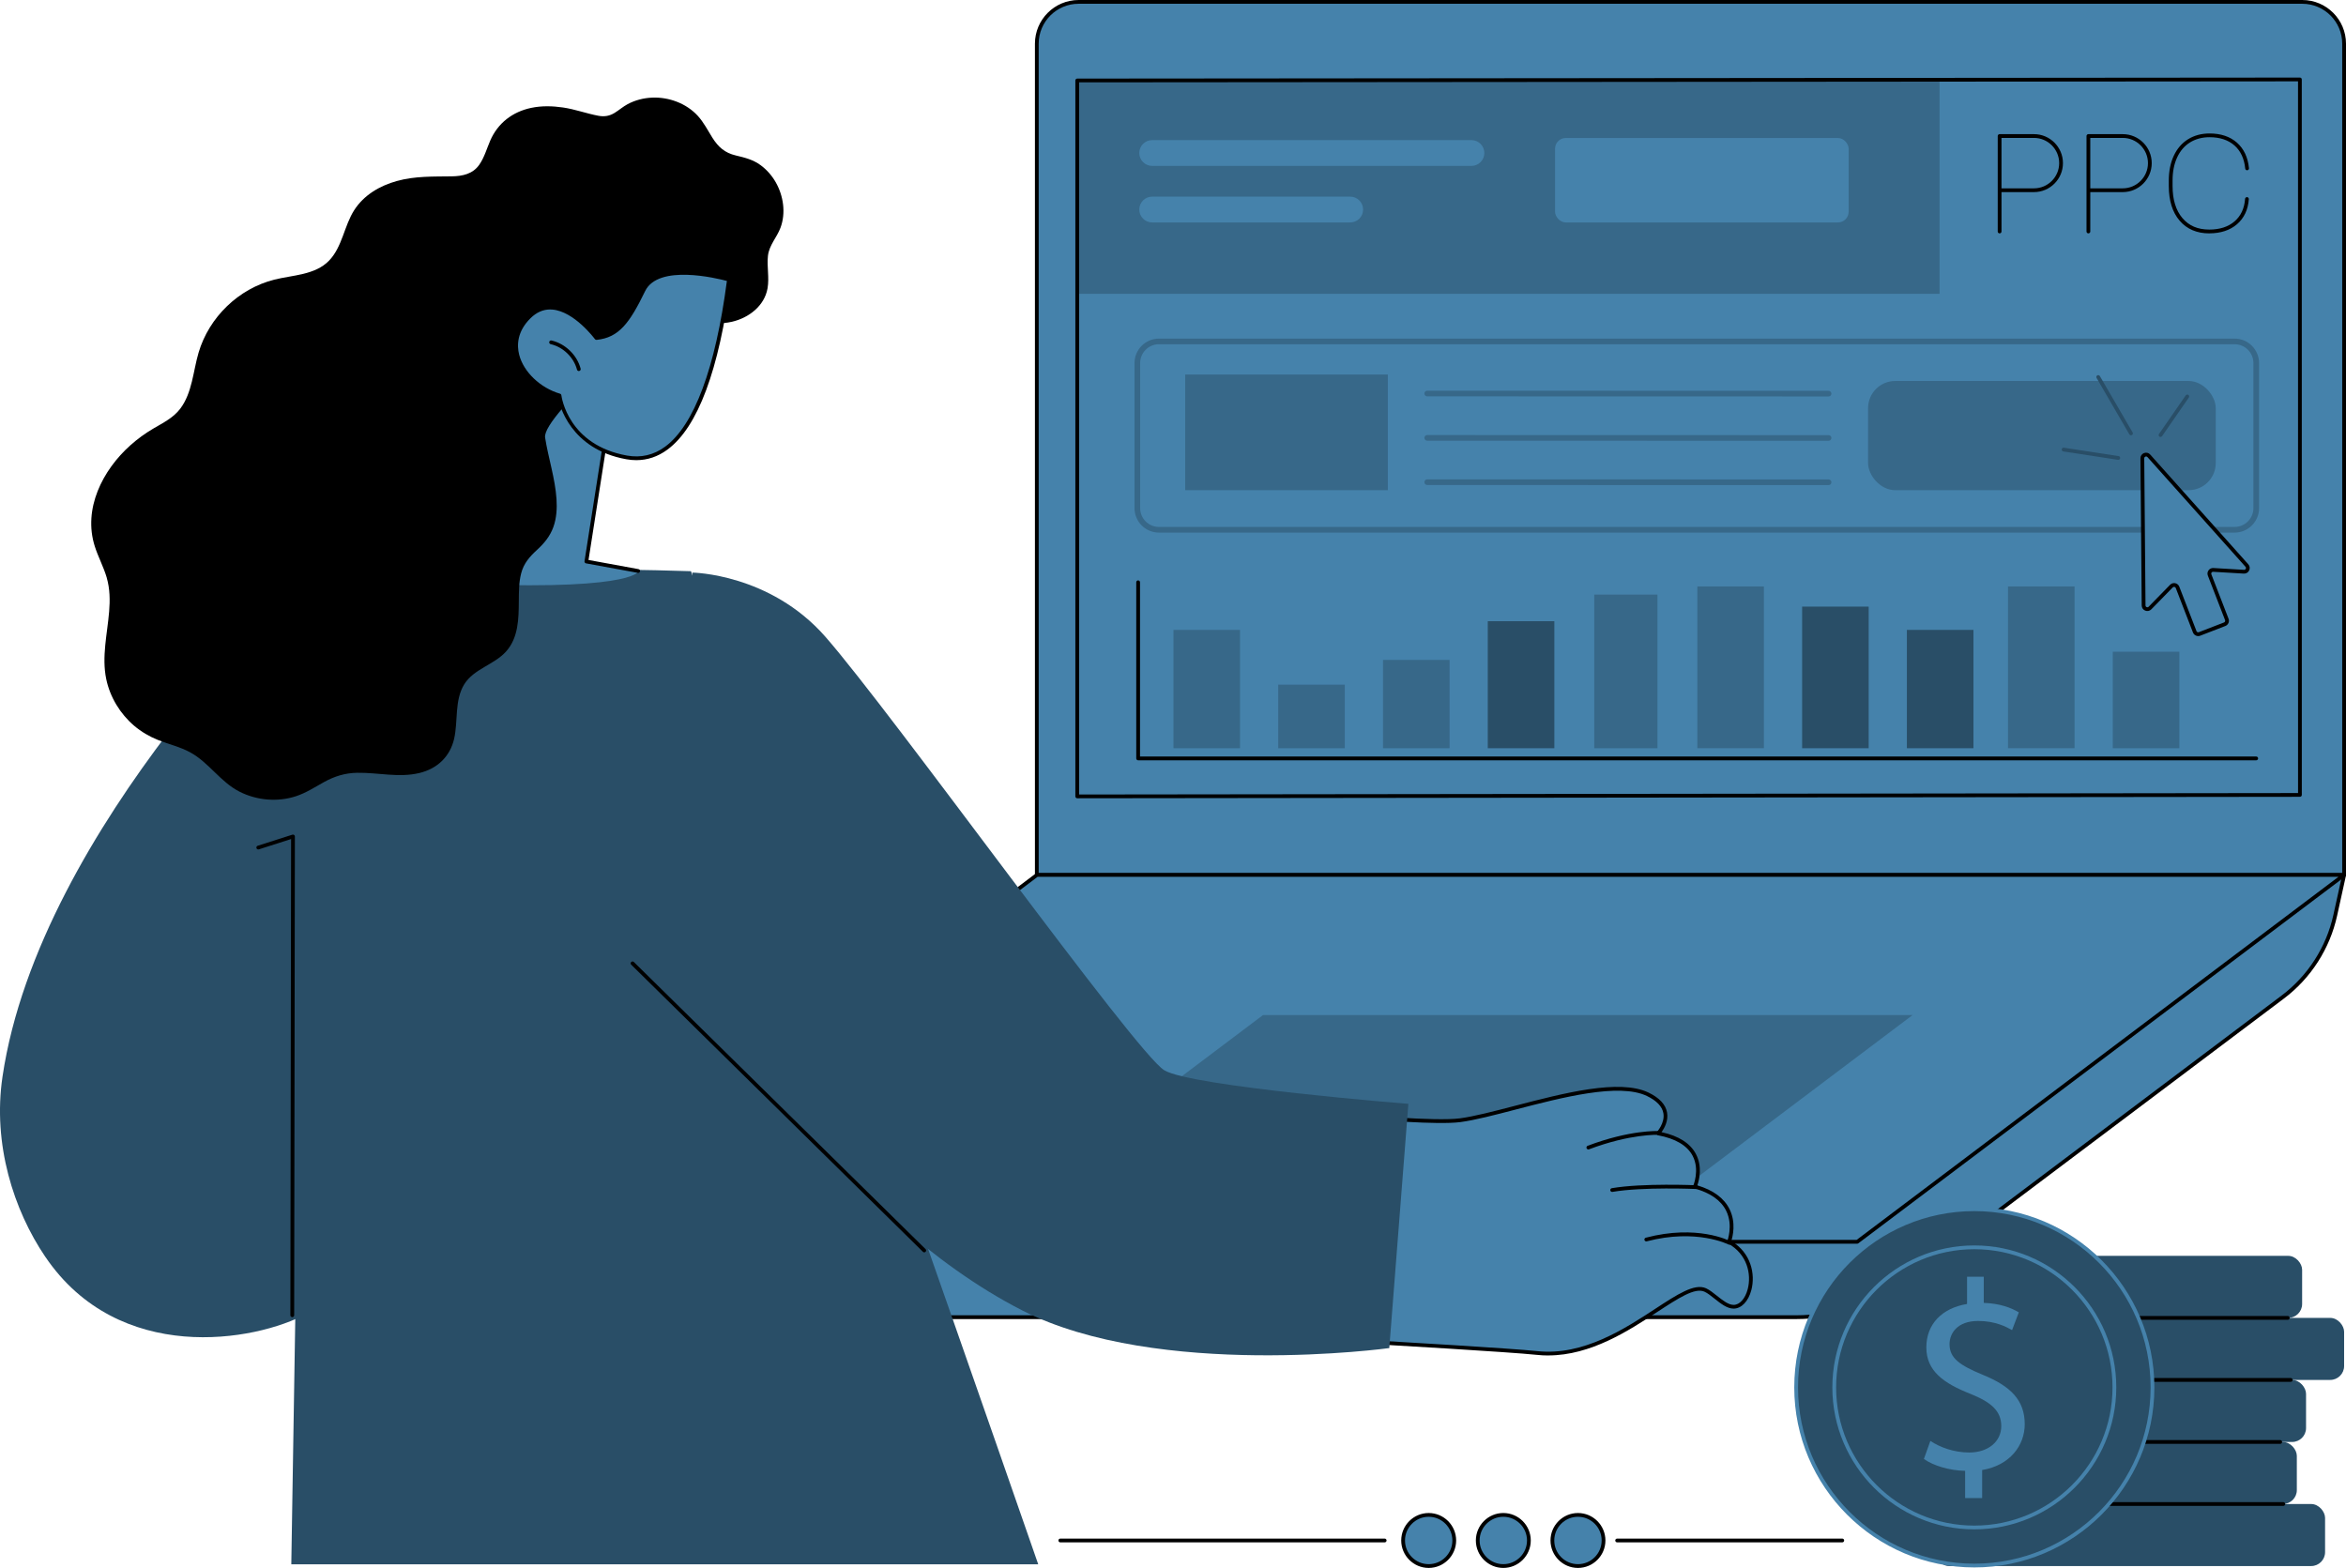 <?xml version="1.0" encoding="UTF-8"?><svg id="Illustration" xmlns="http://www.w3.org/2000/svg" viewBox="0 0 1244.82 832"><g id="PPC_campaign_creation"><path d="m572.33,1h649.29c12.25,0,22.19,9.94,22.19,22.19v441.1h-693.66V23.19c0-12.25,9.94-22.19,22.19-22.19Z" fill="#4582ab"/><path d="m1243.81,465.29h-693.66c-.55,0-1-.45-1-1V23.19c0-12.79,10.4-23.19,23.19-23.19h649.29c12.79,0,23.19,10.4,23.19,23.19v441.1c0,.55-.45,1-1,1Zm-692.66-2h691.66V23.19c0-11.68-9.5-21.19-21.19-21.19h-649.29c-11.68,0-21.19,9.5-21.19,21.19v440.1Z"/><rect x="571.56" y="42.55" width="457.6" height="113.35" fill="#376889"/><rect x="825.14" y="73.23" width="155.78" height="44.8" rx="5.67" ry="5.67" fill="#4582ab"/><path d="m780.77,88.03h-169.41c-3.78,0-6.84-3.06-6.84-6.84s3.06-6.84,6.84-6.84h169.41c3.78,0,6.84,3.06,6.84,6.84s-3.06,6.84-6.84,6.84Z" fill="#4582ab"/><path d="m716.44,118.03h-105.08c-3.78,0-6.84-3.06-6.84-6.84s3.06-6.84,6.84-6.84h105.08c3.78,0,6.84,3.06,6.84,6.84s-3.06,6.84-6.84,6.84Z" fill="#4582ab"/><path d="m1185.7,282.62h-570.73c-7.16,0-12.98-5.82-12.98-12.98v-76.99c0-7.16,5.83-12.98,12.98-12.98h570.73c7.16,0,12.99,5.82,12.99,12.98v76.99c0,7.16-5.83,12.98-12.99,12.98Zm-570.73-99.96c-5.51,0-9.98,4.48-9.98,9.98v76.99c0,5.51,4.48,9.98,9.98,9.98h570.73c5.51,0,9.99-4.48,9.99-9.98v-76.99c0-5.51-4.48-9.98-9.99-9.98h-570.73Z" fill="#376889"/><rect x="991.23" y="202.17" width="184.47" height="57.94" rx="14.39" ry="14.39" fill="#376889"/><rect x="628.89" y="198.73" width="107.52" height="61.38" fill="#376889"/><path d="m970.27,210.38l-212.97-.05c-.83,0-1.5-.67-1.5-1.5s.67-1.5,1.5-1.5l212.97.05c.83,0,1.5.67,1.5,1.5s-.67,1.5-1.5,1.5Z" fill="#376889"/><path d="m970.27,233.9l-212.97-.05c-.83,0-1.5-.67-1.5-1.5s.67-1.5,1.5-1.5l212.97.05c.83,0,1.5.67,1.5,1.5s-.67,1.5-1.5,1.5Z" fill="#376889"/><path d="m970.27,257.41l-212.97-.05c-.83,0-1.5-.67-1.5-1.5s.67-1.5,1.5-1.5l212.97.05c.83,0,1.5.67,1.5,1.5s-.67,1.5-1.5,1.5Z" fill="#376889"/><path d="m952.83,698.94H291.89l951.91-234.5-4.67,21.23c-3.82,17.35-13.72,32.75-27.92,43.43l-199.66,150.22c-16.92,12.73-37.52,19.62-58.7,19.62Z" fill="#4582ab"/><path d="m952.83,699.94H291.89c-.51,0-.93-.38-.99-.88-.06-.5.26-.97.75-1.09l951.91-234.5c.33-.08.69.01.94.26.25.24.35.59.28.93l-4.67,21.23c-3.87,17.57-13.92,33.2-28.29,44.02l-199.66,150.22c-16.98,12.78-38.04,19.82-59.3,19.82Zm-652.71-2h652.71c20.83,0,41.46-6.89,58.1-19.41l199.66-150.22c14-10.53,23.78-25.75,27.54-42.85l4.33-19.66-942.34,232.14Z"/><polygon points="985.46 658.94 291.89 658.94 550.24 464.26 1243.82 464.26 985.46 658.94" fill="#4582ab"/><path d="m985.47,659.94H291.89c-.43,0-.81-.27-.95-.68-.14-.41,0-.86.35-1.12l258.36-194.68c.17-.13.38-.2.6-.2h693.58c.43,0,.81.27.95.68.14.41,0,.86-.35,1.12l-258.36,194.68c-.17.13-.38.2-.6.2Zm-690.59-2h690.26l255.7-192.68h-690.26l-255.7,192.68Z"/><polygon points="886.44 635.38 541.76 635.38 670.16 538.64 1014.83 538.64 886.44 635.38" fill="#376889"/><path d="m571.6,423.59c-.26,0-.52-.11-.71-.29-.19-.19-.29-.44-.29-.71V42.7c0-.55.45-1,1-1l648.76-.54c.26,0,.52.11.71.29.19.19.29.44.29.71l.02,379.66c0,.55-.45,1-1,1l-648.78.77Zm1-379.89v377.89l646.78-.77-.02-377.66-646.76.54Z"/><path d="m1172.29,123.84c-6.64,0-11.95-2.28-15.78-6.78-3.79-4.45-5.71-10.61-5.71-18.3v-3.03c0-4.9.88-9.28,2.62-13.04,1.76-3.8,4.31-6.76,7.59-8.8,3.27-2.03,7.12-3.07,11.42-3.07,5.95,0,10.83,1.63,14.5,4.85,3.68,3.23,5.84,7.8,6.41,13.58.05.55-.35,1.04-.9,1.09-.56.05-1.04-.35-1.09-.9-.52-5.26-2.45-9.39-5.73-12.27-3.3-2.89-7.73-4.36-13.19-4.36-3.93,0-7.42.93-10.37,2.76-2.94,1.83-5.24,4.5-6.83,7.94-1.61,3.49-2.43,7.59-2.43,12.2v3.03c0,7.2,1.76,12.92,5.23,17,3.48,4.09,8.14,6.08,14.26,6.08,5.55,0,10.06-1.47,13.41-4.36,3.33-2.88,5.21-6.89,5.57-11.93.04-.55.53-.96,1.07-.93.55.04.96.52.92,1.07-.4,5.59-2.51,10.07-6.26,13.3-3.73,3.22-8.68,4.85-14.72,4.85Z"/><path d="m1061.02,123.84c-.55,0-1-.45-1-1v-50.66c0-.55.45-1,1-1h18.23c8.48,0,15.38,6.9,15.38,15.38s-6.9,15.38-15.38,15.38h-17.23v20.9c0,.55-.45,1-1,1Zm1-23.9h17.23c7.38,0,13.38-6,13.38-13.38s-6-13.38-13.38-13.38h-17.23v26.76Z"/><path d="m1108.13,123.84c-.55,0-1-.45-1-1v-50.66c0-.55.45-1,1-1h18.23c8.48,0,15.38,6.9,15.38,15.38s-6.9,15.38-15.38,15.38h-17.23v20.9c0,.55-.45,1-1,1Zm1-23.9h17.23c7.38,0,13.38-6,13.38-13.38s-6-13.38-13.38-13.38h-17.23v26.76Z"/><path d="m1197.18,403.44h-593.27c-.55,0-1-.45-1-1v-93.46c0-.55.45-1,1-1s1,.45,1,1v92.46h592.27c.55,0,1,.45,1,1s-.45,1-1,1Z"/><rect x="622.66" y="334.24" width="35.32" height="62.8" fill="#376889"/><rect x="678.25" y="363.3" width="35.32" height="33.74" fill="#376889"/><rect x="733.85" y="350.17" width="35.32" height="46.87" fill="#376889"/><rect x="789.44" y="329.63" width="35.32" height="67.41" fill="#294e67"/><rect x="845.93" y="315.52" width="33.54" height="81.52" fill="#376889"/><rect x="900.63" y="311.19" width="35.32" height="85.84" fill="#376889"/><rect x="956.23" y="321.89" width="35.32" height="75.15" fill="#294e67"/><rect x="1065.48" y="311.19" width="35.32" height="85.84" fill="#376889"/><rect x="1121.07" y="345.82" width="35.32" height="51.22" fill="#376889"/><rect x="1011.82" y="334.24" width="35.32" height="62.8" fill="#294e67"/><path d="m1192.24,300.1l-52.04-58.23c-1.21-1.35-3.45-.49-3.43,1.33l.67,78.09c.01,1.75,2.14,2.61,3.37,1.36l11.39-11.65c1-1.02,2.72-.67,3.24.67l9.13,23.61c.39,1.01,1.53,1.52,2.54,1.12l13.35-5.16c1.01-.39,1.52-1.53,1.12-2.54l-9.13-23.61c-.52-1.33.52-2.75,1.95-2.67l16.26.96c1.75.1,2.75-1.96,1.58-3.27Z" fill="#4582ab"/><path d="m1166.39,337.53c-.41,0-.81-.09-1.2-.26-.72-.32-1.28-.9-1.57-1.64l-9.13-23.61c-.12-.31-.38-.53-.71-.6-.33-.07-.65.03-.88.27l-11.39,11.65c-.85.87-2.09,1.14-3.23.68-1.14-.46-1.85-1.5-1.86-2.73l-.67-78.09c-.01-1.25.73-2.34,1.9-2.79,1.17-.45,2.45-.14,3.28.79l52.04,58.23c.82.91.99,2.16.46,3.27-.53,1.1-1.63,1.74-2.84,1.67l-16.26-.96c-.34-.02-.64.12-.84.39-.2.27-.24.6-.12.92l9.13,23.61c.29.74.27,1.54-.05,2.27-.32.72-.9,1.28-1.64,1.57l-13.35,5.16c-.35.13-.71.2-1.07.2Zm-12.8-28.13c.2,0,.4.02.6.06.99.2,1.8.89,2.17,1.84l9.13,23.61c.09.24.27.43.51.53.24.1.5.11.74.02l13.35-5.16c.24-.09.43-.27.54-.51.1-.24.11-.5.02-.74l-9.13-23.61c-.37-.95-.23-2,.37-2.82.6-.82,1.54-1.27,2.57-1.21l16.26.96c.58.04.86-.41.93-.54.07-.14.25-.62-.15-1.06h0s-52.04-58.23-52.04-58.23c-.41-.46-.92-.31-1.07-.26-.15.06-.62.29-.62.91l.67,78.09c0,.6.46.83.61.89.14.06.63.21,1.05-.22l11.39-11.65c.57-.58,1.33-.89,2.12-.89Z"/><path d="m1130.74,230.99c-.34,0-.68-.18-.87-.5l-17.39-29.93c-.28-.48-.12-1.09.36-1.37.47-.28,1.09-.12,1.37.36l17.39,29.93c.28.48.12,1.09-.36,1.37-.16.09-.33.14-.5.14Z" fill="#294e67"/><path d="m1146.41,231.87c-.2,0-.39-.06-.57-.18-.45-.31-.57-.94-.25-1.39l14.19-20.49c.31-.45.94-.57,1.39-.25.45.31.57.94.25,1.39l-14.19,20.49c-.19.28-.51.43-.82.43Z" fill="#294e67"/><path d="m1124,244.01s-.1,0-.15-.01l-29.03-4.45c-.55-.08-.92-.59-.84-1.14.08-.55.59-.92,1.14-.84l29.03,4.45c.55.08.92.59.84,1.14-.08.49-.5.85-.99.85Z" fill="#294e67"/><path d="m24.04,666.92c-16.81-24.8-28.01-59.76-22.72-95.56,19.72-133.41,161.73-265.92,161.73-265.92l46.33-2.46-46.33,306.28.04,87.65c-27.9,15.25-100.14,27.4-139.04-30Z" fill="#294e67"/><path d="m550.9,830.08c-58.83-169.32-120.54-343.64-179.38-512.96-1.62-4.67-3.25-9.35-4.87-14.02-99.03-3.25-203.59,2.35-203.59,2.35l-8.49,524.64h396.34Z" fill="#294e67"/><path d="m155.08,698.92c-.55-.03-1-.45-1-1l.38-252.69-17.11,5.47c-.53.17-1.09-.12-1.26-.65-.17-.53.12-1.09.65-1.26l18.42-5.88c.3-.1.64-.04.9.15.26.19.41.49.41.81l-.38,254.06c0,.55-.45,1-1,1Z"/><path d="m731.76,712.41s69.51,4,83.85,5.53c41.69,4.47,75.55-39.62,89.18-33.43,4.58,2.08,9.99,8.87,15.02,8.9,9.75.05,15.5-24.5-2.41-34.42,0,0,8.85-21.89-18.1-29.32,0,0,10-22.75-19.51-28.25,0,0,11.75-12.42-5.5-20.75-21.76-10.5-74.63,10.43-99.53,13.75-13.27,1.77-53.52-2-53.52-2l10.5,119.98Z" fill="#4582ab"/><path d="m821.55,719.26c-2,0-4.01-.1-6.04-.32-14.15-1.52-83.11-5.49-83.8-5.53-.5-.03-.9-.42-.94-.91l-10.5-119.98c-.03-.3.08-.59.29-.8.21-.21.52-.31.8-.29.4.04,40.28,3.74,53.29,2,7.58-1.01,17.98-3.72,29-6.59,26.1-6.8,55.69-14.5,71.1-7.07,5.73,2.76,9.03,6.3,9.8,10.5.83,4.49-1.47,8.49-2.92,10.49,9.09,1.98,15.22,5.88,18.24,11.6,3.57,6.76,1.69,13.97.77,16.64,8.44,2.53,14.19,6.78,17.08,12.63,3.54,7.16,1.7,14.47.92,16.9,10.42,6.21,12.89,17.46,10.65,26.01-1.57,6-5.27,9.86-9.43,9.86h-.04c-3.44-.02-6.8-2.69-10.04-5.27-1.92-1.53-3.73-2.97-5.39-3.72-5.07-2.3-13.87,3.46-25.01,10.76-15.06,9.86-35.24,23.07-57.83,23.07Zm-88.86-7.8c8.05.47,69.7,4.06,83.04,5.49,24.31,2.61,46.42-11.87,62.56-22.44,11.66-7.63,20.87-13.66,26.93-10.91,1.88.85,3.79,2.37,5.81,3.98,2.98,2.37,6.06,4.82,8.81,4.83h.03c3.23,0,6.17-3.28,7.5-8.37,2.09-8-.32-18.58-10.42-24.18-.44-.24-.63-.78-.44-1.25.03-.08,3.27-8.35-.57-16.11-2.75-5.55-8.42-9.55-16.86-11.87-.28-.08-.51-.27-.64-.53-.12-.26-.13-.57-.01-.83.04-.08,3.64-8.52-.31-15.98-2.9-5.48-9.11-9.14-18.46-10.88-.36-.07-.65-.33-.77-.67-.11-.35-.03-.73.22-1,.04-.05,4.47-4.83,3.49-10.11-.66-3.54-3.58-6.58-8.7-9.05-14.75-7.12-45.23.82-69.72,7.2-11.08,2.89-21.54,5.61-29.24,6.64-12.11,1.61-45.65-1.27-52.55-1.89l10.32,117.93Z"/><path d="m917.66,660.51c-.16,0-.31-.04-.46-.11-.17-.09-17.02-8.63-43.41-1.7-.53.14-1.08-.18-1.22-.71-.14-.53.18-1.08.71-1.22,27.18-7.14,44.13,1.49,44.84,1.87.49.26.68.86.42,1.35-.18.34-.53.54-.89.54Z"/><path d="m855.43,632.47c-.48,0-.9-.35-.99-.83-.09-.54.28-1.06.82-1.15,16.49-2.79,44.56-1.56,44.84-1.55.55.02.98.49.95,1.04-.03.55-.51.98-1.04.95-.28-.01-28.14-1.23-44.42,1.53-.06,0-.11.01-.17.01Z"/><path d="m842.8,609.93c-.4,0-.78-.25-.94-.65-.2-.52.07-1.09.58-1.29,22.44-8.47,37.06-7.84,37.67-7.81.55.03.98.5.95,1.05-.03.55-.5.97-1.05.95-.15,0-14.84-.63-36.86,7.69-.12.04-.24.06-.35.06Z"/><path d="m367.39,303.84s41.11.45,70.54,34.01c35.35,40.31,164.72,221.01,179.89,230.09,14.46,8.66,129.48,17.81,129.48,17.81l-10.13,129.59s-122.66,16.84-194.85-20.04c-96.37-49.24-166.74-165.55-166.74-165.55l-8.2-225.91Z" fill="#294e67"/><path d="m490.42,664.54c-.25,0-.51-.1-.7-.29l-154.79-152.35c-.39-.39-.4-1.02-.01-1.41.39-.39,1.02-.4,1.41-.01l154.79,152.35c.39.39.4,1.02.01,1.41-.2.2-.45.3-.71.3Z"/><path d="m322.22,227.93l-11.09,70.03,27.47,5.47s-4.54,10.87-104.65,5.8c-73.01-3.7,39.92-120.51,39.92-120.51,0,0,23.23,15.76,48.35,39.21Z" fill="#4582ab"/><path d="m338.61,303.99c-.06,0-.12,0-.18-.02l-27.47-5.03c-.53-.1-.89-.6-.81-1.14l9.87-63.05c-24.73-23.34-31.43-52.7-31.49-53-.12-.54.22-1.07.76-1.19.53-.12,1.07.22,1.19.76.06.29,6.71,29.37,31.29,52.33.24.23.36.56.31.89l-9.8,62.6,26.52,4.86c.54.1.9.62.8,1.16-.09.48-.51.82-.98.82Z"/><path d="m56.65,306.61c1.7,5.85,1.75,11.93,1.26,17.95-.98,11.9-4.01,23.85-1.54,35.77,1.98,9.56,7.39,18.47,14.82,24.78,3.78,3.21,7.99,5.67,12.58,7.52,5.71,2.3,11.83,3.66,17.26,6.65,9.86,5.42,15.96,15.69,26.07,20.81,9.15,4.64,20.19,5.62,29.96,2.41,5.31-1.74,9.99-4.8,14.84-7.49,5.57-3.09,11.19-4.83,17.6-4.94,11.05-.19,22.02,2.74,32.98.13,9.47-2.25,16.32-8.66,18.5-18.22,2.13-9.36.12-20.33,5.33-28.82,5.07-8.25,15.87-10.38,22.2-17.43,6.59-7.33,6.71-17.4,6.78-26.7.04-4.92,0-9.94,1.23-14.74,1.37-5.35,4.51-8.91,8.5-12.56,3.78-3.46,6.84-7.19,8.6-12.06,1.7-4.72,2-9.9,1.67-14.86-.73-11.07-4.34-21.7-6.05-32.62-1.86-11.84,64.17-67.63,65.31-67.44.14.09.25.2.43.27,10.52,4.05,22.01,8.34,33.42,5.71,8.87-2.04,17.23-8.38,18.87-17.74,1-5.73-.41-11.48.21-17.22.61-5.65,4.73-9.76,6.66-14.93,2.93-7.83,1.57-16.91-2.5-24.08-2.01-3.55-4.74-6.67-8.02-9.1-4.03-2.98-8.47-4.05-13.26-5.19-5.77-1.37-9.23-4.45-12.34-9.37-2.49-3.95-4.6-8.17-7.77-11.64-6.07-6.63-15.36-10.05-24.27-9.66-4.52.2-8.99,1.34-12.98,3.48-2.44,1.31-4.51,3.15-6.86,4.6-2.75,1.7-5.5,2.14-8.67,1.54-6.32-1.19-12.35-3.46-18.74-4.39-5.61-.82-11.31-.96-16.88.21-9.88,2.07-17.7,8.07-21.72,17.35-1.86,4.3-3.14,9-5.86,12.87-3.42,4.87-8.87,6.02-14.52,6.11-9.9.15-19.54-.2-29.19,2.48-9.05,2.51-17.47,7.43-22.62,15.47-5.36,8.38-6.29,19.48-13.35,26.79-7.41,7.67-19.32,7.62-29.02,10.07-19,4.78-34.64,19.95-40.19,38.7-2.91,9.84-3.34,21.28-9.71,29.74-3.64,4.84-9.13,7.55-14.24,10.54-4.34,2.55-8.43,5.5-12.18,8.85-14.8,13.19-25.3,33.75-18.95,53.7,1.81,5.68,4.7,10.96,6.37,16.7Z"/><path d="m386.81,148.34s-37.3-10.98-45.39,5.69c-8.08,16.67-13.46,24.14-24.94,25.32,0,0-19.73-26.91-35.66-11.22-15.93,15.7-1.91,36.51,16.06,41.74,0,0,3.38,27.09,35.67,32.85,32.28,5.76,47.57-42.51,54.26-94.38Z" fill="#4582ab"/><path d="m337.67,244.18c-1.73,0-3.5-.16-5.3-.48-29.81-5.32-35.57-28.81-36.37-33.05-11.01-3.42-20-12.18-22.47-21.96-1.36-5.4-1.33-13.48,6.58-21.28,3.86-3.81,8.27-5.54,13.12-5.15,11.47.92,21.66,13.39,23.69,16.02,10.61-1.31,15.7-8.44,23.58-24.7,8.36-17.23,45.01-6.67,46.57-6.21.47.14.77.6.71,1.09-6.19,47.97-17.52,78.31-33.69,90.17-5.03,3.69-10.54,5.55-16.44,5.55Zm-45.73-79.97c-3.8,0-7.3,1.55-10.42,4.63-7.24,7.13-7.29,14.47-6.05,19.36,2.31,9.14,11.23,17.66,21.69,20.71.38.11.66.44.71.84.14,1.08,3.7,26.43,34.85,31.99,7.36,1.31,14.16-.27,20.2-4.71,15.39-11.29,26.72-41.7,32.78-87.95-5.46-1.46-36.4-9-43.38,5.39-8.2,16.91-13.86,24.66-25.74,25.88-.35.04-.7-.12-.91-.4-.11-.15-10.95-14.74-22.6-15.68-.38-.03-.76-.05-1.14-.05Z"/><path d="m307.14,196.89c-.44,0-.85-.3-.97-.74-1.74-6.56-7.36-12-13.98-13.53-.54-.12-.87-.66-.75-1.2.12-.54.66-.87,1.2-.75,7.32,1.69,13.54,7.7,15.46,14.96.14.53-.18,1.08-.71,1.22-.09.02-.17.03-.26.03Z"/><path d="m734.73,818.43h-172.12c-.55,0-1-.45-1-1s.45-1,1-1h172.12c.55,0,1,.45,1,1s-.45,1-1,1Z"/><circle cx="837.29" cy="817.43" r="13.57" fill="#4582ab"/><path d="m837.29,832c-8.03,0-14.57-6.54-14.57-14.57s6.54-14.57,14.57-14.57,14.57,6.54,14.57,14.57-6.54,14.57-14.57,14.57Zm0-27.14c-6.93,0-12.57,5.64-12.57,12.57s5.64,12.57,12.57,12.57,12.57-5.64,12.57-12.57-5.64-12.57-12.57-12.57Z"/><circle cx="797.68" cy="817.43" r="13.57" fill="#4582ab"/><path d="m797.68,832c-8.03,0-14.57-6.54-14.57-14.57s6.54-14.57,14.57-14.57,14.57,6.54,14.57,14.57-6.54,14.57-14.57,14.57Zm0-27.14c-6.93,0-12.57,5.64-12.57,12.57s5.64,12.57,12.57,12.57,12.57-5.64,12.57-12.57-5.64-12.57-12.57-12.57Z"/><circle cx="758.08" cy="817.43" r="13.57" fill="#4582ab"/><path d="m758.08,832c-8.03,0-14.57-6.54-14.57-14.57s6.54-14.57,14.57-14.57,14.57,6.54,14.57,14.57-6.54,14.57-14.57,14.57Zm0-27.14c-6.93,0-12.57,5.64-12.57,12.57s5.64,12.57,12.57,12.57,12.57-5.64,12.57-12.57-5.64-12.57-12.57-12.57Z"/><path d="m977.54,818.43h-119.46c-.55,0-1-.45-1-1s.45-1,1-1h119.46c.55,0,1,.45,1,1s-.45,1-1,1Z"/><rect x="1014.66" y="666.4" width="206.88" height="32.92" rx="7.38" ry="7.38" fill="#294e67"/><rect x="1011.85" y="765.16" width="206.88" height="32.92" rx="7.38" ry="7.38" fill="#294e67"/><rect x="1016.74" y="732.24" width="206.88" height="32.92" rx="7.38" ry="7.38" fill="#294e67"/><rect x="1036.94" y="699.32" width="206.88" height="32.92" rx="7.38" ry="7.38" fill="#294e67"/><path d="m1213.93,700.32h-168.21c-.55,0-1-.45-1-1s.45-1,1-1h168.21c.55,0,1,.45,1,1s-.45,1-1,1Z"/><rect x="1026.84" y="798.08" width="206.88" height="32.92" rx="7.38" ry="7.38" fill="#294e67"/><path d="m1211.56,799.08h-177.1c-.55,0-1-.45-1-1s.45-1,1-1h177.1c.55,0,1,.45,1,1s-.45,1-1,1Z"/><path d="m1209.91,766.16h-184.29c-.55,0-1-.45-1-1s.45-1,1-1h184.29c.55,0,1,.45,1,1s-.45,1-1,1Z"/><path d="m1215.52,733.24h-169.95c-.55,0-1-.45-1-1s.45-1,1-1h169.95c.55,0,1,.45,1,1s-.45,1-1,1Z"/><circle cx="1047.6" cy="736.2" r="94.54" fill="#294e67"/><path d="m1047.6,831.74c-52.68,0-95.54-42.86-95.54-95.54s42.86-95.54,95.54-95.54,95.54,42.86,95.54,95.54-42.86,95.54-95.54,95.54Zm0-189.08c-51.58,0-93.54,41.96-93.54,93.54s41.96,93.54,93.54,93.54,93.54-41.96,93.54-93.54-41.96-93.54-93.54-93.54Z" fill="#4582ab"/><path d="m1047.6,811.53c-41.54,0-75.33-33.79-75.33-75.33s33.79-75.33,75.33-75.33,75.33,33.79,75.33,75.33-33.79,75.33-75.33,75.33Zm0-148.65c-40.43,0-73.33,32.89-73.33,73.33s32.89,73.33,73.33,73.33,73.33-32.89,73.33-73.33-32.89-73.33-73.33-73.33Z" fill="#4582ab"/><path d="m1042.73,794.92v-14.45c-8.29-.14-16.88-2.72-21.88-6.29l3.43-9.58c5.15,3.43,12.59,6.15,20.6,6.15,10.15,0,17.02-5.86,17.02-14.02s-5.58-12.73-16.16-17.02c-14.59-5.72-23.6-12.3-23.6-24.74s8.44-20.88,21.6-23.03v-14.45h8.87v13.87c8.58.29,14.45,2.57,18.6,5.01l-3.58,9.44c-3-1.72-8.87-4.86-18.02-4.86-11.01,0-15.16,6.58-15.16,12.3,0,7.44,5.29,11.16,17.73,16.31,14.73,6.01,22.17,13.45,22.17,26.17,0,11.3-7.87,21.88-22.6,24.32v14.88h-9.01Z" fill="#4582ab"/></g></svg>
